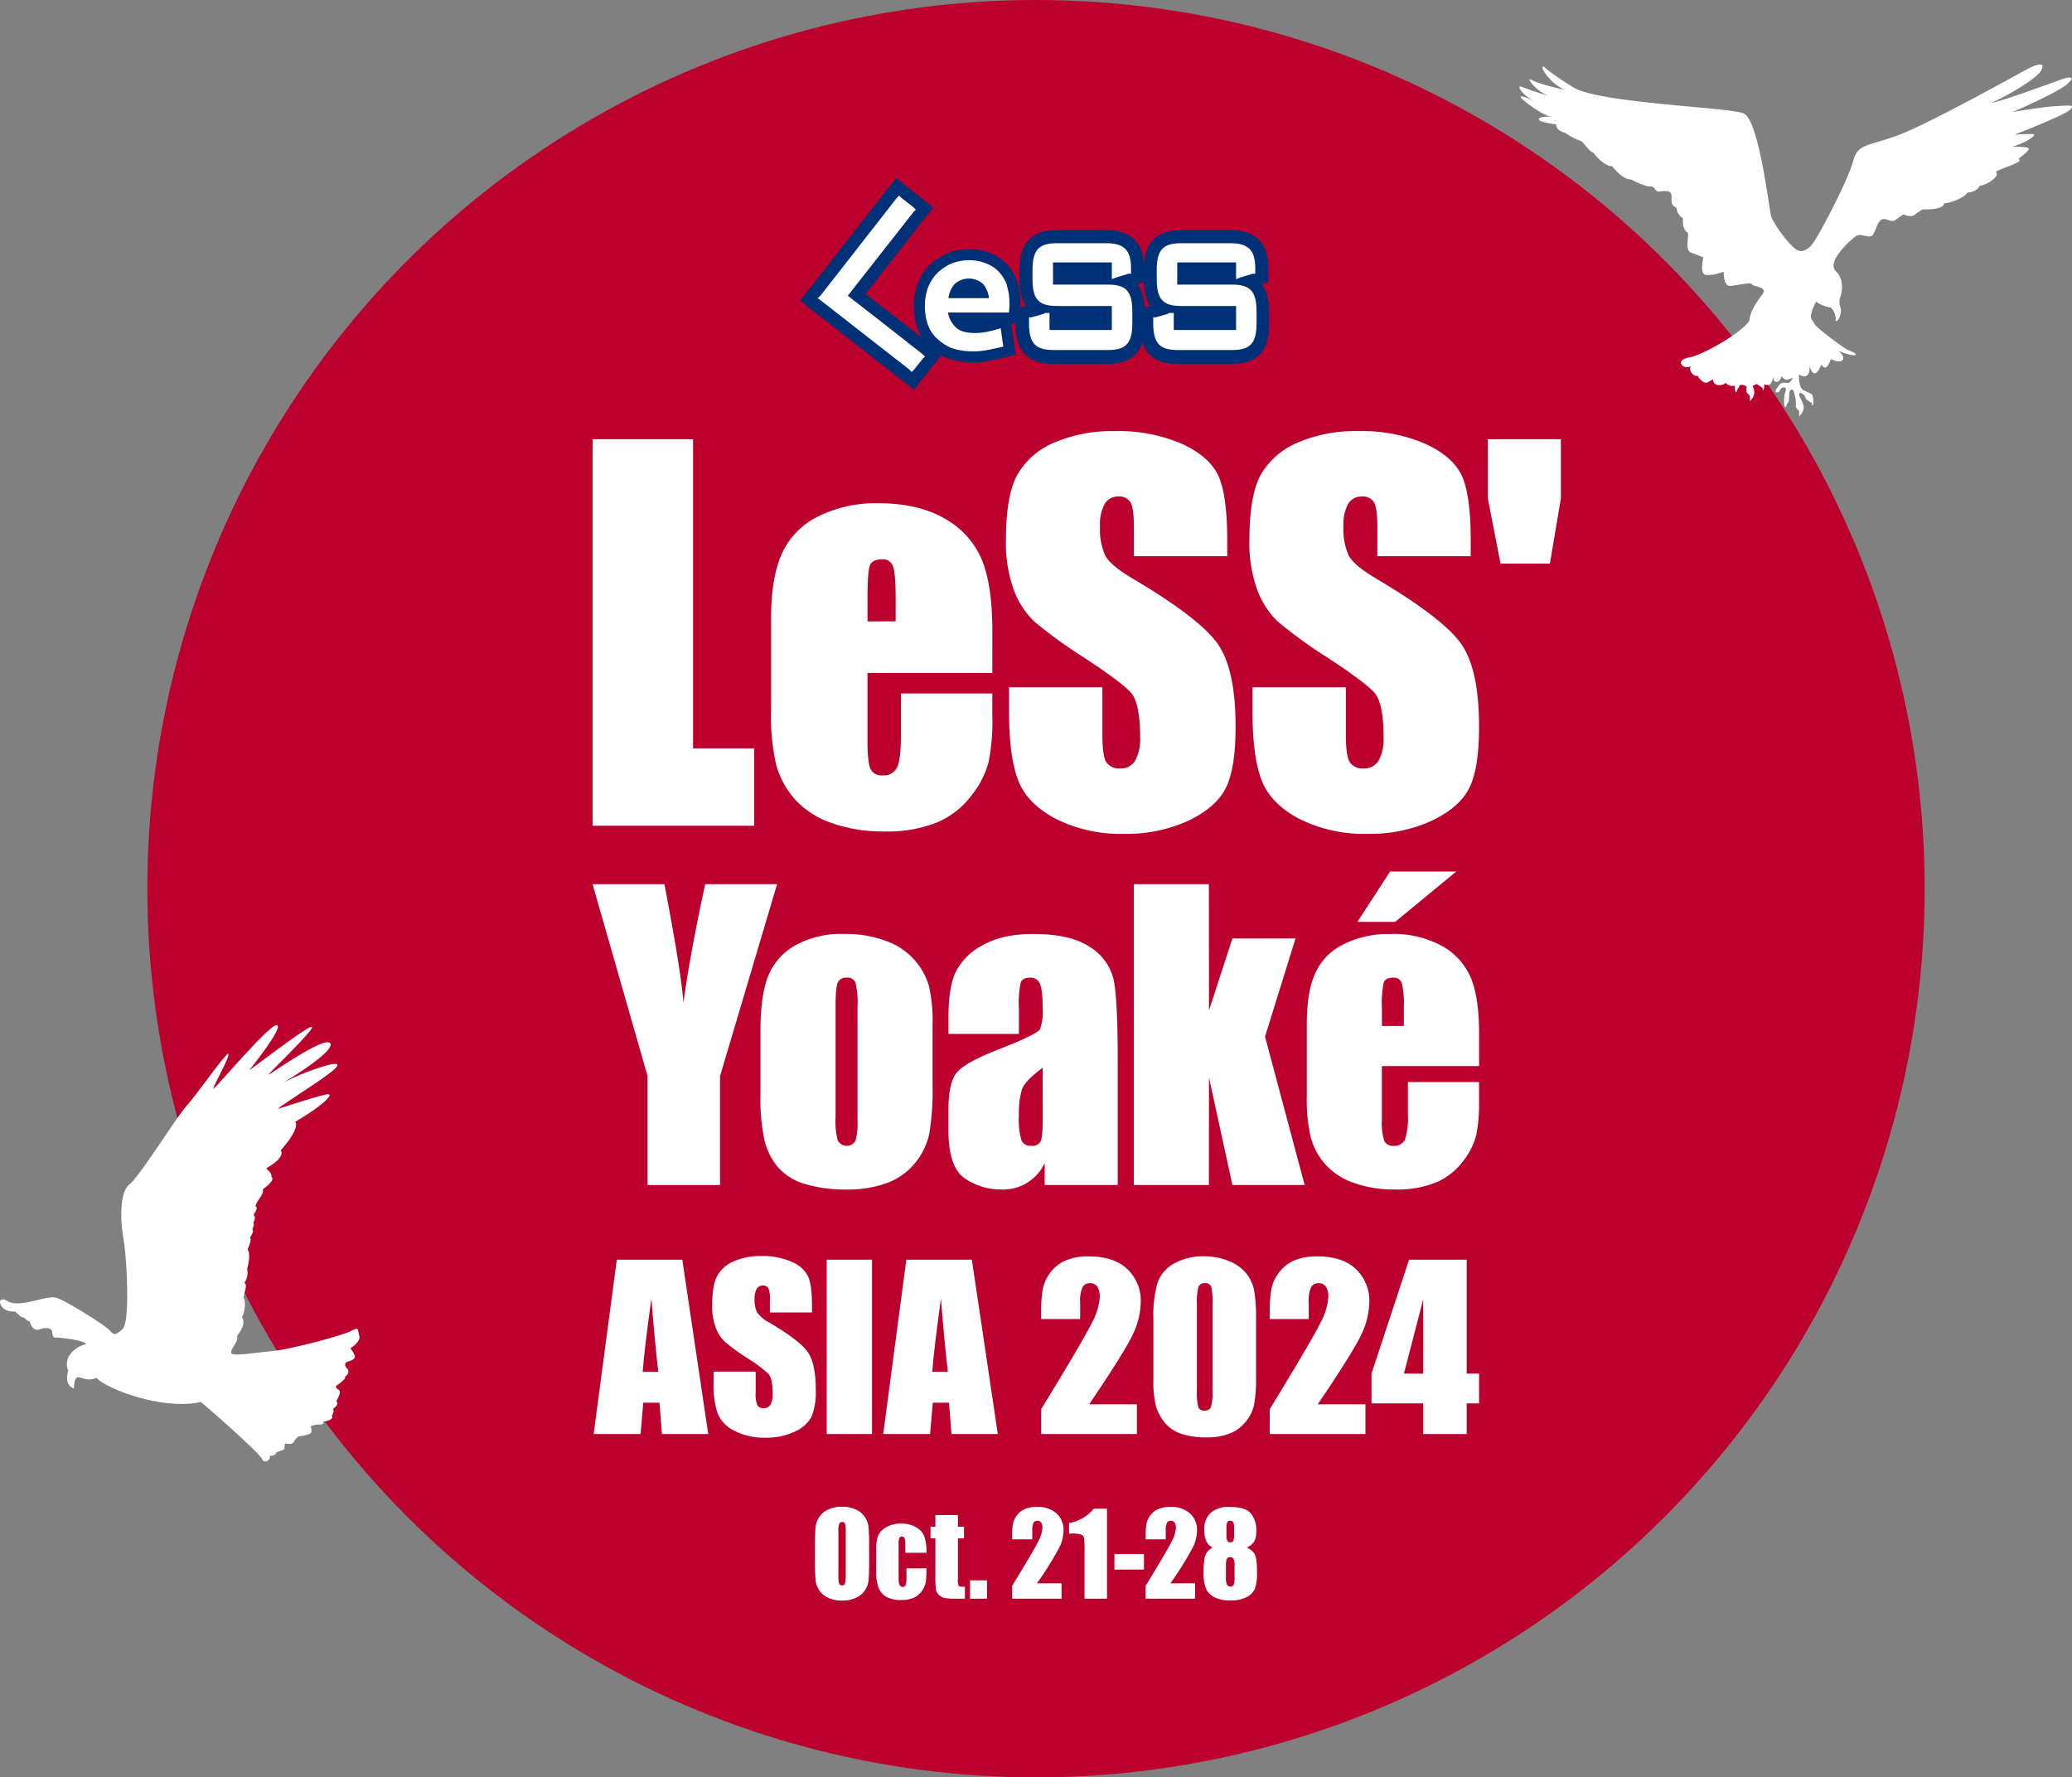 <svg xmlns="http://www.w3.org/2000/svg" xmlns:xlink="http://www.w3.org/1999/xlink" width="450" height="386" viewBox="0 0 450 386">
  <rect x="0" y="0" width="450" height="386" fill="#808080" stroke="none"/>
  <defs>
    <clipPath id="clip-path">
      <rect id="長方形_42" data-name="長方形 42" width="228" height="274.232" fill="none"/>
    </clipPath>
    <clipPath id="clip-path-2">
      <rect id="長方形_45" data-name="長方形 45" width="96" height="20.376" fill="none"/>
    </clipPath>
    <clipPath id="clip-path-3">
      <rect id="長方形_21" data-name="長方形 21" width="78.069" height="94.762" fill="#fff"/>
    </clipPath>
    <clipPath id="clip-path-4">
      <rect id="長方形_19" data-name="長方形 19" width="120" height="76.376" transform="translate(0 0)" fill="#fff"/>
    </clipPath>
  </defs>
  <g id="hero-area_image" transform="translate(-415 -125)">
    <circle id="base" cx="193" cy="193" r="193" transform="translate(447 125)" fill="#bc002d"/>
    <g id="text" transform="translate(526 163)">
      <g id="logo" clip-path="url(#clip-path)">
        <path id="パス_6158" data-name="パス 6158" d="M35.17,43.719v67.134H48.442v16.8h-35.1V43.719Zm65,50.752H73.058V109.35q0,4.666.674,6.014a2.616,2.616,0,0,0,2.592,1.347,3.144,3.144,0,0,0,3.187-1.789q.8-1.788.8-6.92V98.93h19.855v5.081a45.5,45.5,0,0,1-.8,9.8,19.937,19.937,0,0,1-3.758,7.31,18.308,18.308,0,0,1-7.491,5.833,29.011,29.011,0,0,1-11.379,1.944,33.061,33.061,0,0,1-11.717-1.919,18.742,18.742,0,0,1-7.906-5.262,19.009,19.009,0,0,1-3.914-7.361,47.551,47.551,0,0,1-1.089-11.69V82.6q0-9.019,2.437-14.229a16.735,16.735,0,0,1,7.983-7.984,28.157,28.157,0,0,1,12.754-2.772q8.812,0,14.541,3.343a18.407,18.407,0,0,1,8.036,8.865q2.305,5.521,2.307,15.527Zm-21-11.2V78.245q0-5.338-.57-6.895A2.255,2.255,0,0,0,76.271,69.8q-2.176,0-2.694,1.322t-.518,7.128v5.029Zm72.016-14.154h-20.27V62.9q0-4.355-.778-5.547a2.859,2.859,0,0,0-2.591-1.192,3.3,3.3,0,0,0-2.982,1.608,9.333,9.333,0,0,0-1.01,4.877,13.815,13.815,0,0,0,1.136,6.328q1.086,2.128,6.168,5.131,14.572,8.649,18.357,14.2t3.785,17.885q0,8.97-2.1,13.219t-8.113,7.129a32.107,32.107,0,0,1-14,2.876,31.292,31.292,0,0,1-14.956-3.317q-6.2-3.315-8.114-8.45t-1.917-14.567V97.583h20.27v10.212q0,4.719.855,6.066a3.308,3.308,0,0,0,3.034,1.347,3.554,3.554,0,0,0,3.239-1.71,9.764,9.764,0,0,0,1.063-5.081q0-7.412-2.022-9.693-2.074-2.281-10.213-7.621a100.679,100.679,0,0,1-10.783-7.828,18.31,18.31,0,0,1-4.379-6.739,29.635,29.635,0,0,1-1.737-10.99q0-9.644,2.462-14.1a16.56,16.56,0,0,1,7.958-6.971,31.737,31.737,0,0,1,13.271-2.515,34.593,34.593,0,0,1,14.49,2.747q5.986,2.751,7.931,6.921T151.191,65.8Zm52.872,0H183.791V62.9q0-4.355-.777-5.547a2.861,2.861,0,0,0-2.592-1.192,3.3,3.3,0,0,0-2.982,1.608,9.333,9.333,0,0,0-1.01,4.877,13.8,13.8,0,0,0,1.138,6.328q1.084,2.128,6.167,5.131,14.572,8.649,18.358,14.2t3.784,17.885q0,8.97-2.1,13.219t-8.113,7.129a32.107,32.107,0,0,1-14,2.876,31.3,31.3,0,0,1-14.956-3.317q-6.2-3.315-8.113-8.45t-1.919-14.567V97.583h20.27v10.212q0,4.719.857,6.066a3.3,3.3,0,0,0,3.032,1.347,3.551,3.551,0,0,0,3.239-1.71,9.764,9.764,0,0,0,1.063-5.081q0-7.412-2.022-9.693-2.074-2.281-10.212-7.621a100.6,100.6,0,0,1-10.785-7.828,18.309,18.309,0,0,1-4.379-6.739,29.635,29.635,0,0,1-1.737-10.99q0-9.644,2.462-14.1a16.566,16.566,0,0,1,7.958-6.971A31.746,31.746,0,0,1,179.7,41.956a34.593,34.593,0,0,1,14.49,2.747q5.986,2.751,7.931,6.921T204.063,65.8Zm6.472,1.608-2.747-14.154V43.719h15.864V56.575l-2.385,14.154ZM53.42,140.35l-12.39,41.687v23.65H25.291v-23.65L13.345,140.35H28.953q3.657,19.128,4.126,25.747,1.412-10.457,4.732-25.747ZM87.182,170.94v13.116a55.364,55.364,0,0,1-.727,10.594,14.888,14.888,0,0,1-3.107,6.3,14.055,14.055,0,0,1-6.115,4.318,24.452,24.452,0,0,1-8.576,1.391,30.617,30.617,0,0,1-9.16-1.189,12.485,12.485,0,0,1-5.831-3.592,14.186,14.186,0,0,1-2.967-5.813,43.717,43.717,0,0,1-.887-10.229V172.109q0-7.464,1.614-11.662a13.421,13.421,0,0,1,5.811-6.739,20.459,20.459,0,0,1,10.736-2.542A24.482,24.482,0,0,1,77.4,152.8a14.765,14.765,0,0,1,9,9.664,33.676,33.676,0,0,1,.786,8.475m-16.3-4.036a17.865,17.865,0,0,0-.443-5.185,1.834,1.834,0,0,0-1.9-1.07,1.911,1.911,0,0,0-1.937,1.07q-.485,1.07-.484,5.185v24.175a15.64,15.64,0,0,0,.484,4.943,2.2,2.2,0,0,0,3.813.1,13.683,13.683,0,0,0,.464-4.52Zm35.051,5.973h-15.3v-3.592q0-6.213,1.432-9.585a13.288,13.288,0,0,1,5.752-5.952q4.318-2.583,11.218-2.583,8.273,0,12.47,2.925a11.4,11.4,0,0,1,5.045,7.184q.847,4.258.847,17.535v26.878H111.538v-4.773a9.945,9.945,0,0,1-9.484,5.741,13.774,13.774,0,0,1-7.849-2.4q-3.572-2.4-3.572-10.512v-4.4q0-6.014,1.9-8.194t9.4-5.083q8.031-3.15,8.6-4.238a11.293,11.293,0,0,0,.565-4.44q0-4.2-.626-5.468a2.148,2.148,0,0,0-2.079-1.271q-1.655,0-2.058,1.07a21.734,21.734,0,0,0-.4,5.549Zm5.166,7.344q-3.916,2.868-4.54,4.8a19.046,19.046,0,0,0-.626,5.569,16.265,16.265,0,0,0,.544,5.367,2.13,2.13,0,0,0,2.16,1.211,2,2,0,0,0,2-.948q.463-.947.464-4.984Zm54.912-28.087-6.617,21.328,8.6,32.225H152.306l-5.086-23.341-.02,23.341H130.9V140.35h16.3l.02,27.427,5.086-15.644Zm39.87,27.725H184.77V191.44a12.845,12.845,0,0,0,.525,4.682,2.037,2.037,0,0,0,2.018,1.049,2.449,2.449,0,0,0,2.482-1.392,15.242,15.242,0,0,0,.626-5.387v-7.063h15.456v3.955a35.377,35.377,0,0,1-.626,7.628,15.5,15.5,0,0,1-2.926,5.689,14.227,14.227,0,0,1-5.831,4.541,22.567,22.567,0,0,1-8.858,1.513,25.756,25.756,0,0,1-9.121-1.493,14.593,14.593,0,0,1-6.153-4.1,14.8,14.8,0,0,1-3.047-5.732,36.918,36.918,0,0,1-.849-9.1V170.618q0-7.024,1.9-11.079a13.017,13.017,0,0,1,6.216-6.214,21.912,21.912,0,0,1,9.927-2.159,22.2,22.2,0,0,1,11.32,2.6,14.309,14.309,0,0,1,6.254,6.9q1.8,4.3,1.8,12.088Zm-4.964-42.253-13.277,10.936h-8.193l7.1-10.936Zm-11.38,33.535v-3.914a19.738,19.738,0,0,0-.444-5.367,1.754,1.754,0,0,0-1.815-1.212q-1.7,0-2.1,1.03a21.338,21.338,0,0,0-.4,5.549v3.914Z" transform="translate(4.349 13.672)" fill="#fff"/>
        <path id="パス_6159" data-name="パス 6159" d="M101.849,17.183v3.882l2.556-.853,2.84-.853,1.42-.473V16.993c0-4.733-2.083-6.816-6.722-6.816h-10.7c-4.733,0-6.627,2.083-6.627,7.2v1.893c0,5.113,1.893,7.194,6.627,7.194h10.6v2.652H90.867V24.946l-2.461.663-3.124.851-1.515.379v2.177c0,5.113,1.893,7.2,6.722,7.2h11.739c4.733,0,6.627-2.083,6.627-7.2V26.556c0-5.113-1.893-7.2-6.627-7.2h-10.6V17.183Z" transform="translate(27.298 3.316)" fill="#003176"/>
        <path id="パス_6160" data-name="パス 6160" d="M101.849,17.183v3.882l2.556-.853,2.84-.853,1.42-.473V16.993c0-4.733-2.083-6.816-6.722-6.816h-10.7c-4.733,0-6.627,2.083-6.627,7.2v1.893c0,5.113,1.893,7.194,6.627,7.194h10.6v2.652H90.867V24.946l-2.461.663-3.124.851-1.515.379v2.177c0,5.113,1.893,7.2,6.722,7.2h11.739c4.733,0,6.627-2.083,6.627-7.2V26.556c0-5.113-1.893-7.2-6.627-7.2h-10.6V17.183Z" transform="translate(27.298 3.316)" fill="none" stroke="#003176" stroke-width="2.999"/>
        <path id="パス_6161" data-name="パス 6161" d="M50.343,27.481,69.75,42.628l1.515,1.232,1.23-1.515,1.893-2.367,1.23-1.514-1.514-1.232c-5.017-3.975-10.13-7.857-15.147-11.833,4.45-5.774,8.993-11.456,13.443-17.23l1.23-1.514L72.118,5.422,69.466,3.339l-1.514-1.23-1.23,1.515L50.153,24.831l-1.23,1.514,1.514,1.23Z" transform="translate(15.943 0.687)" fill="#003176"/>
        <path id="パス_6162" data-name="パス 6162" d="M50.343,27.481,69.75,42.628l1.515,1.232,1.23-1.515,1.893-2.367,1.23-1.514-1.514-1.232c-5.017-3.975-10.13-7.857-15.147-11.833,4.45-5.774,8.993-11.456,13.443-17.23l1.23-1.514L72.118,5.422,69.466,3.339l-1.514-1.23-1.23,1.515L50.153,24.831l-1.23,1.514,1.514,1.23Z" transform="translate(15.943 0.687)" fill="none" stroke="#003176" stroke-width="2.999"/>
        <path id="パス_6163" data-name="パス 6163" d="M122.2,17.183v3.882l2.556-.853,2.84-.853,1.42-.473V16.993c0-4.733-2.083-6.816-6.722-6.816H111.6c-4.733,0-6.627,2.083-6.627,7.2v1.893c0,5.113,1.893,7.194,6.627,7.194h10.6v2.652H111.217V24.946l-2.461.663-3.124.851-1.515.379v2.177c0,5.113,1.893,7.2,6.722,7.2h11.739c4.733,0,6.627-2.083,6.627-7.2V26.556c0-5.113-1.893-7.2-6.627-7.2h-10.6V17.183Z" transform="translate(33.929 3.316)" fill="#003176"/>
        <path id="パス_6164" data-name="パス 6164" d="M122.2,17.183v3.882l2.556-.853,2.84-.853,1.42-.473V16.993c0-4.733-2.083-6.816-6.722-6.816H111.6c-4.733,0-6.627,2.083-6.627,7.2v1.893c0,5.113,1.893,7.194,6.627,7.194h10.6v2.652H111.217V24.946l-2.461.663-3.124.851-1.515.379v2.177c0,5.113,1.893,7.2,6.722,7.2h11.739c4.733,0,6.627-2.083,6.627-7.2V26.556c0-5.113-1.893-7.2-6.627-7.2h-10.6V17.183Z" transform="translate(33.929 3.316)" fill="none" stroke="#003176" stroke-width="2.999"/>
        <path id="パス_6165" data-name="パス 6165" d="M72.886,22.294a5.623,5.623,0,0,1,1.42-3.219,4.605,4.605,0,0,1,6.058,0A5.269,5.269,0,0,1,81.689,22.2h-8.8Zm12.78-2.746a8.253,8.253,0,0,0-1.7-2.934,7.129,7.129,0,0,0-2.746-1.895,9.305,9.305,0,0,0-3.787-.757,10.24,10.24,0,0,0-4.166.853,10.365,10.365,0,0,0-3.03,2.177,9.989,9.989,0,0,0-1.893,3.219,12.518,12.518,0,0,0-.567,3.693,12.679,12.679,0,0,0,.567,3.787,7.529,7.529,0,0,0,1.893,3.124,11.344,11.344,0,0,0,3.219,2.177,13.6,13.6,0,0,0,4.639.757,14.381,14.381,0,0,0,3.218-.284c1.136-.19,2.368-.473,3.5-.757l-.567-3.976c-.947.284-1.893.567-2.84.757a14.053,14.053,0,0,1-2.65.284c-1.989,0-3.409-.378-4.26-1.23a5.885,5.885,0,0,1-1.705-3.218H86.045c0-.379.094-.758.094-1.136V23.051a11.46,11.46,0,0,0-.567-3.6Z" transform="translate(22.085 4.55)" fill="#003176"/>
        <path id="パス_6166" data-name="パス 6166" d="M72.886,22.294a5.623,5.623,0,0,1,1.42-3.219,4.605,4.605,0,0,1,6.058,0A5.269,5.269,0,0,1,81.689,22.2h-8.8Zm12.78-2.746a8.253,8.253,0,0,0-1.7-2.934,7.129,7.129,0,0,0-2.746-1.895,9.305,9.305,0,0,0-3.787-.757,10.24,10.24,0,0,0-4.166.853,10.365,10.365,0,0,0-3.03,2.177,9.989,9.989,0,0,0-1.893,3.219,12.518,12.518,0,0,0-.567,3.693,12.679,12.679,0,0,0,.567,3.787,7.529,7.529,0,0,0,1.893,3.124,11.344,11.344,0,0,0,3.219,2.177,13.6,13.6,0,0,0,4.639.757,14.381,14.381,0,0,0,3.218-.284c1.136-.19,2.368-.473,3.5-.757l-.567-3.976c-.947.284-1.893.567-2.84.757a14.053,14.053,0,0,1-2.65.284c-1.989,0-3.409-.378-4.26-1.23a5.885,5.885,0,0,1-1.705-3.218H86.045c0-.379.094-.758.094-1.136V23.051a11.46,11.46,0,0,0-.567-3.6Z" transform="translate(22.085 4.55)" fill="none" stroke="#003176" stroke-width="4.784"/>
        <path id="パス_6167" data-name="パス 6167" d="M103.04,15.179v3.313l.473-.19,2.84-.851h.284V16.6c0-3.787-1.325-5.207-5.111-5.207h-10.7c-3.787,0-5.017,1.326-5.017,5.586v1.893c0,4.26,1.23,5.585,5.017,5.585H103.04v5.776H88.934V26.539H88.46c0,.1-3.124.947-3.124.947h-.284v.947c0,4.26,1.23,5.586,5.111,5.586H101.9c3.787,0,5.017-1.326,5.017-5.586V25.971c0-4.26-1.23-5.586-5.017-5.586H89.691v-5.4h13.443Z" transform="translate(27.717 3.712)" fill="#fff"/>
        <path id="パス_6168" data-name="パス 6168" d="M103.04,15.179v3.313l.473-.19,2.84-.851h.284V16.6c0-3.787-1.325-5.207-5.111-5.207h-10.7c-3.787,0-5.017,1.326-5.017,5.586v1.893c0,4.26,1.23,5.585,5.017,5.585H103.04v5.776H88.934V26.539H88.46c0,.1-3.124.947-3.124.947h-.284v.947c0,4.26,1.23,5.586,5.111,5.586H101.9c3.787,0,5.017-1.326,5.017-5.586V25.971c0-4.26-1.23-5.586-5.017-5.586H89.691v-5.4h13.443Z" transform="translate(27.717 3.712)" fill="none" stroke="#fff" stroke-width="0.571"/>
        <path id="パス_6169" data-name="パス 6169" d="M50.826,25.739,70.232,40.885l.286.285.282-.285,1.893-2.367.285-.284-.285-.284C67.2,33.6,61.714,29.336,56.222,25.076L70.706,6.615l.285-.284-.285-.285-2.65-2.083-.282-.284-.284.284L50.92,25.171l-.284.284.284.284Z" transform="translate(16.501 1.199)" fill="#fff"/>
        <path id="パス_6170" data-name="パス 6170" d="M50.826,25.739,70.232,40.885l.286.285.282-.285,1.893-2.367.285-.284-.285-.284C67.2,33.6,61.714,29.336,56.222,25.076L70.706,6.615l.285-.284-.285-.285-2.65-2.083-.282-.284-.284.284L50.92,25.171l-.284.284.284.284Z" transform="translate(16.501 1.199)" fill="none" stroke="#fff" stroke-width="0.571"/>
        <path id="パス_6171" data-name="パス 6171" d="M123.39,15.179v3.313l.473-.19,2.84-.851h.284V16.6c0-3.787-1.325-5.207-5.111-5.207h-10.7c-3.787,0-5.017,1.326-5.017,5.586v1.893c0,4.26,1.23,5.585,5.017,5.585H123.39v5.776H109.284V26.539h-.473c0,.1-3.124.947-3.124.947H105.4v.947c0,4.26,1.23,5.586,5.111,5.586h11.739c3.787,0,5.017-1.326,5.017-5.586V25.971c0-4.26-1.23-5.586-5.017-5.586H110.041v-5.4h13.443Z" transform="translate(34.348 3.712)" fill="#fff"/>
        <path id="パス_6172" data-name="パス 6172" d="M123.39,15.179v3.313l.473-.19,2.84-.851h.284V16.6c0-3.787-1.325-5.207-5.111-5.207h-10.7c-3.787,0-5.017,1.326-5.017,5.586v1.893c0,4.26,1.23,5.585,5.017,5.585H123.39v5.776H109.284V26.539h-.473c0,.1-3.124.947-3.124.947H105.4v.947c0,4.26,1.23,5.586,5.111,5.586h11.739c3.787,0,5.017-1.326,5.017-5.586V25.971c0-4.26-1.23-5.586-5.017-5.586H110.041v-5.4h13.443Z" transform="translate(34.348 3.712)" fill="none" stroke="#fff" stroke-width="0.571"/>
        <path id="パス_6173" data-name="パス 6173" d="M72.886,22.294a5.623,5.623,0,0,1,1.42-3.219,4.605,4.605,0,0,1,6.058,0A5.269,5.269,0,0,1,81.689,22.2h-8.8Zm12.78-2.746a8.253,8.253,0,0,0-1.7-2.934,7.129,7.129,0,0,0-2.746-1.895,9.305,9.305,0,0,0-3.787-.757,10.24,10.24,0,0,0-4.166.853,10.365,10.365,0,0,0-3.03,2.177,9.989,9.989,0,0,0-1.893,3.219,12.518,12.518,0,0,0-.567,3.693,12.679,12.679,0,0,0,.567,3.787,7.529,7.529,0,0,0,1.893,3.124,11.344,11.344,0,0,0,3.219,2.177,13.6,13.6,0,0,0,4.639.757,14.381,14.381,0,0,0,3.218-.284c1.136-.19,2.368-.473,3.5-.757l-.567-3.976c-.947.284-1.893.567-2.84.757a14.053,14.053,0,0,1-2.65.284c-1.989,0-3.409-.378-4.26-1.23a5.885,5.885,0,0,1-1.705-3.218H86.045c0-.379.094-.758.094-1.136V23.051a11.46,11.46,0,0,0-.567-3.6Z" transform="translate(22.085 4.55)" fill="#fff"/>
        <path id="パス_6174" data-name="パス 6174" d="M32.778,177.672l5.631,37.867H28.346l-.529-6.806H24.3l-.591,6.806H13.524l5.022-37.867ZM27.56,202.02q-.748-6.432-1.5-15.905-1.5,10.875-1.888,15.905Z" transform="translate(4.407 57.899)" fill="#fff"/>
        <path id="パス_6175" data-name="パス 6175" d="M54.618,189.329H45.473v-2.808a5.494,5.494,0,0,0-.351-2.5,1.287,1.287,0,0,0-1.169-.537,1.483,1.483,0,0,0-1.343.725,4.2,4.2,0,0,0-.457,2.2,6.239,6.239,0,0,0,.513,2.856,7.4,7.4,0,0,0,2.782,2.315q6.577,3.9,8.283,6.4t1.706,8.069a14.137,14.137,0,0,1-.947,5.964,7.42,7.42,0,0,1-3.661,3.217,14.482,14.482,0,0,1-6.314,1.3,14.125,14.125,0,0,1-6.747-1.5,7.345,7.345,0,0,1-3.661-3.812,19.557,19.557,0,0,1-.866-6.574V202.17h9.146v4.606a6.066,6.066,0,0,0,.386,2.737,1.49,1.49,0,0,0,1.367.609,1.6,1.6,0,0,0,1.462-.772,4.408,4.408,0,0,0,.479-2.292q0-3.343-.911-4.374a29.062,29.062,0,0,0-4.607-3.438,44.9,44.9,0,0,1-4.865-3.531,8.274,8.274,0,0,1-1.977-3.04,13.389,13.389,0,0,1-.784-4.96q0-4.348,1.111-6.362a7.469,7.469,0,0,1,3.59-3.145,14.3,14.3,0,0,1,5.986-1.136,15.605,15.605,0,0,1,6.538,1.242,6.842,6.842,0,0,1,3.579,3.122q.877,1.881.876,6.395Z" transform="translate(10.733 57.703)" fill="#fff"/>
        <rect id="長方形_41" data-name="長方形 41" width="9.846" height="37.866" transform="translate(68.545 235.572)" fill="#fff"/>
        <path id="パス_6176" data-name="パス 6176" d="M80.208,177.672l5.631,37.867H75.776l-.529-6.806H71.725l-.591,6.806H60.954l5.022-37.867ZM74.99,202.02q-.748-6.432-1.5-15.905-1.5,10.875-1.888,15.905Z" transform="translate(19.863 57.899)" fill="#fff"/>
        <path id="パス_6177" data-name="パス 6177" d="M107.616,209.261v6.456H86.824l.005-5.4q9.238-15.109,10.981-18.7a14.15,14.15,0,0,0,1.742-5.6,4.07,4.07,0,0,0-.526-2.3,1.816,1.816,0,0,0-1.6-.762,1.761,1.761,0,0,0-1.6.842,7.08,7.08,0,0,0-.528,3.345v3.6H86.824v-1.38a29.971,29.971,0,0,1,.327-5.017,8.794,8.794,0,0,1,1.614-3.614,8.09,8.09,0,0,1,3.344-2.69,12.16,12.16,0,0,1,4.935-.911q5.638,0,8.525,2.795A9.427,9.427,0,0,1,108.458,187a16.822,16.822,0,0,1-1.627,6.876q-1.625,3.624-9.577,15.389Z" transform="translate(28.294 57.721)" fill="#fff"/>
        <path id="パス_6178" data-name="パス 6178" d="M127.5,190.668V203.3a29.915,29.915,0,0,1-.467,6.267,8.66,8.66,0,0,1-1.941,3.671,8.371,8.371,0,0,1-3.556,2.456,13.632,13.632,0,0,1-4.654.75,17.315,17.315,0,0,1-5.638-.785,7.732,7.732,0,0,1-3.579-2.444,10.463,10.463,0,0,1-1.893-3.5,21.778,21.778,0,0,1-.562-5.835V190.668a25.41,25.41,0,0,1,.9-7.812,7.722,7.722,0,0,1,3.579-4.165,12.659,12.659,0,0,1,6.49-1.566,13.636,13.636,0,0,1,5.567,1.087,9.3,9.3,0,0,1,3.673,2.656,8.762,8.762,0,0,1,1.648,3.531,32.336,32.336,0,0,1,.432,6.269m-9.448-3.182a14.106,14.106,0,0,0-.293-3.775,1.291,1.291,0,0,0-1.367-.762,1.353,1.353,0,0,0-1.392.809,12.271,12.271,0,0,0-.339,3.728v18.479a13.7,13.7,0,0,0,.316,3.975,1.35,1.35,0,0,0,1.368.678,1.332,1.332,0,0,0,1.38-.794,11.888,11.888,0,0,0,.327-3.577Z" transform="translate(34.286 57.721)" fill="#fff"/>
        <path id="パス_6179" data-name="パス 6179" d="M145.056,209.261v6.456H124.264l.005-5.4q9.238-15.109,10.981-18.7a14.15,14.15,0,0,0,1.742-5.6,4.07,4.07,0,0,0-.526-2.3,1.816,1.816,0,0,0-1.6-.762,1.761,1.761,0,0,0-1.6.842,7.08,7.08,0,0,0-.528,3.345v3.6h-8.466v-1.38a29.972,29.972,0,0,1,.327-5.017,8.8,8.8,0,0,1,1.614-3.614,8.09,8.09,0,0,1,3.344-2.69,12.16,12.16,0,0,1,4.935-.911q5.638,0,8.525,2.795A9.427,9.427,0,0,1,145.9,187a16.822,16.822,0,0,1-1.627,6.876q-1.625,3.624-9.577,15.389Z" transform="translate(40.494 57.721)" fill="#fff"/>
        <path id="パス_6180" data-name="パス 6180" d="M161.61,177.673v24.743H164.3v6.456H161.61v6.667h-9.45v-6.667H140.934v-6.456l8.163-24.743Zm-9.45,24.743V186.3l-4.175,16.113Z" transform="translate(45.927 57.899)" fill="#fff"/>
      </g>
      <g id="date" transform="translate(66 289.232)">
        <g id="グループ_33" data-name="グループ 33" transform="translate(0 0)" clip-path="url(#clip-path-2)">
          <path id="パス_6181" data-name="パス 6181" d="M11.765,11.86q0,2.948-.139,4.173a4.672,4.672,0,0,1-2.844,3.8,7.175,7.175,0,0,1-2.9.543,7.36,7.36,0,0,1-2.821-.514A4.7,4.7,0,0,1,.145,16.087,41.127,41.127,0,0,1,0,11.86V8.514Q0,5.567.139,4.342A4.677,4.677,0,0,1,2.984.544,7.173,7.173,0,0,1,5.883,0,7.362,7.362,0,0,1,8.7.514a4.7,4.7,0,0,1,2.916,3.773,41.168,41.168,0,0,1,.145,4.227ZM6.68,5.435A6.082,6.082,0,0,0,6.529,3.69a.6.6,0,0,0-.622-.382.7.7,0,0,0-.611.308,4.363,4.363,0,0,0-.211,1.818v9.131a8.968,8.968,0,0,0,.139,2.1.607.607,0,0,0,.647.4.624.624,0,0,0,.664-.459A9.733,9.733,0,0,0,6.68,14.42Z" transform="translate(0 0)" fill="#fff"/>
          <path id="パス_6182" data-name="パス 6182" d="M23.813,9.877h-4.6V8.029a3.641,3.641,0,0,0-.157-1.311.581.581,0,0,0-.581-.343.566.566,0,0,0-.567.3,3.9,3.9,0,0,0-.144,1.353v7.56a2.96,2.96,0,0,0,.217,1.287.689.689,0,0,0,.64.428.659.659,0,0,0,.67-.446,5.394,5.394,0,0,0,.175-1.691V13.259h4.348a25.184,25.184,0,0,1-.139,2.88,4.63,4.63,0,0,1-.809,1.969,4.331,4.331,0,0,1-1.781,1.522,6.406,6.406,0,0,1-2.718.514,6.474,6.474,0,0,1-3.273-.706,3.9,3.9,0,0,1-1.709-1.981,10.239,10.239,0,0,1-.5-3.618V9.285a8.8,8.8,0,0,1,.41-3.079,3.99,3.99,0,0,1,1.751-1.854,6.166,6.166,0,0,1,3.261-.815,6.238,6.238,0,0,1,3.261.809,3.969,3.969,0,0,1,1.8,2.041,10.666,10.666,0,0,1,.448,3.491" transform="translate(0.403 0.111)" fill="#fff"/>
          <path id="パス_6183" data-name="パス 6183" d="M30.278,1.745V4.27H31.6V6.805H30.278V15.38a4.628,4.628,0,0,0,.163,1.763q.164.181,1.359.18V19.91H29.832a14.037,14.037,0,0,1-2.379-.139,2.524,2.524,0,0,1-1.256-.64,2.118,2.118,0,0,1-.677-1.147,20.309,20.309,0,0,1-.133-3.037V6.805H24.336V4.27h1.051V1.745Z" transform="translate(0.761 0.055)" fill="#fff"/>
          <rect id="長方形_43" data-name="長方形 43" width="3.684" height="3.986" transform="translate(33.677 15.98)" fill="#fff"/>
          <path id="パス_6184" data-name="パス 6184" d="M52.258,16.63v3.333H41.521l0-2.791q4.771-7.8,5.67-9.655a7.3,7.3,0,0,0,.9-2.893,2.1,2.1,0,0,0-.273-1.19.94.94,0,0,0-.827-.393.911.911,0,0,0-.829.435A3.652,3.652,0,0,0,45.893,5.2v1.86H41.521V6.352a15.436,15.436,0,0,1,.169-2.591A4.522,4.522,0,0,1,42.523,1.9,4.177,4.177,0,0,1,44.25.506,6.27,6.27,0,0,1,46.8.035a6.1,6.1,0,0,1,4.4,1.444,4.872,4.872,0,0,1,1.491,3.654,8.691,8.691,0,0,1-.84,3.551,73.076,73.076,0,0,1-4.945,7.947Z" transform="translate(1.298 0.001)" fill="#fff"/>
          <path id="パス_6185" data-name="パス 6185" d="M61.747.4V19.952H56.868V9.468a18.437,18.437,0,0,0-.109-2.73,1.02,1.02,0,0,0-.6-.694,6.2,6.2,0,0,0-2.179-.235H53.5V3.529A8.873,8.873,0,0,0,58.873.4Z" transform="translate(1.673 0.013)" fill="#fff"/>
          <rect id="長方形_44" data-name="長方形 44" width="6.413" height="3.37" transform="translate(65.034 10.266)" fill="#fff"/>
          <path id="パス_6186" data-name="パス 6186" d="M80.37,16.63v3.333H69.632l0-2.791q4.771-7.8,5.669-9.655a7.3,7.3,0,0,0,.9-2.893,2.1,2.1,0,0,0-.273-1.19.941.941,0,0,0-.828-.393.91.91,0,0,0-.828.435A3.652,3.652,0,0,0,74,5.2v1.86H69.632V6.352a15.417,15.417,0,0,1,.17-2.591A4.52,4.52,0,0,1,70.634,1.9,4.186,4.186,0,0,1,72.362.506,6.267,6.267,0,0,1,74.91.035a6.1,6.1,0,0,1,4.4,1.444A4.872,4.872,0,0,1,80.8,5.133a8.688,8.688,0,0,1-.839,3.551,72.971,72.971,0,0,1-4.946,7.947Z" transform="translate(2.177 0.001)" fill="#fff"/>
          <path id="パス_6187" data-name="パス 6187" d="M91.208,8.87a3.529,3.529,0,0,1,1.655,1.3q.58.865.579,4.115a9.856,9.856,0,0,1-.458,3.493A3.743,3.743,0,0,1,91.2,19.62a7.5,7.5,0,0,1-3.563.719,7.269,7.269,0,0,1-3.442-.689,4.118,4.118,0,0,1-1.817-1.825,9.36,9.36,0,0,1-.549-3.783,15.269,15.269,0,0,1,.27-3.08A3.109,3.109,0,0,1,83.8,8.87a2.837,2.837,0,0,1-1.358-1.382,5.578,5.578,0,0,1-.453-2.407,4.832,4.832,0,0,1,1.4-3.784A6.084,6.084,0,0,1,87.585.035q3.224,0,4.456,1.341A5.446,5.446,0,0,1,93.273,5.2a4.8,4.8,0,0,1-.4,2.281A4.2,4.2,0,0,1,91.208,8.87M88.562,12.8a3.206,3.206,0,0,0-.229-1.492.792.792,0,0,0-.725-.368.745.745,0,0,0-.7.356,3.437,3.437,0,0,0-.21,1.5v2.536a3.541,3.541,0,0,0,.235,1.63.821.821,0,0,0,.743.362.705.705,0,0,0,.7-.367,4.7,4.7,0,0,0,.18-1.661Zm-.1-8.128a3.2,3.2,0,0,0-.174-1.311.694.694,0,0,0-.67-.321.657.657,0,0,0-.653.344A3.292,3.292,0,0,0,86.8,4.674V6.159a2.687,2.687,0,0,0,.192,1.22.69.69,0,0,0,.653.338.661.661,0,0,0,.653-.332,3.59,3.59,0,0,0,.168-1.371Z" transform="translate(2.559 0.001)" fill="#fff"/>
        </g>
      </g>
    </g>
    <g id="hawk_01" transform="translate(415 347.619)">
      <g id="グループ_20" data-name="グループ 20" clip-path="url(#clip-path-3)">
        <path id="パス_4397" data-name="パス 4397" d="M14.828,75.076s-1.116,2.941,1.217,3.854c.1-1.014.1-2.535,1.015-2.433s2.029.911,3.956.1c1.116,1.826,13.491,7.2,22.62,5.272,2.941,2.435,12.883,11.26,13.288,12.378s2.029.2,1.622-.711c.914,0,1.421-.305,1.421-.609s1.826-.507,1.826-1.016,0-1.114.406-1.014,1.318.2,1.623-.406.913-1.217,1.319-1.217a6.985,6.985,0,0,0,2.13-.507c.709-.305.2-1.623.2-1.623A4.073,4.073,0,0,1,69.1,86.74c.507.1,1.521-.1,1.015-.61,1.116-.1,2.434-.606,1.927-1.216.3-.506.609-1.318.3-1.419s1.522-.913.71-1.826c.406-.812,1.217-2.029.406-2.536s-.406-.811-.406-.811,2.333-1.522,1.826-1.927c.811-.406,1.015-1.421.507-1.826s-.507-1.116-.2-1.32,2.232-.506,1.826-1.521a4.85,4.85,0,0,0-.913-1.523s2.334-1.42,1.927-2.737.1-2.029-1.825-1.016-13.491,4.058-17.143,4.363-8.52,1.216-8.825.406,1.724-2.538,1.218-3.652c1.622-2.13,1.622-3.248,1.115-4.159.609-1.015.913-3.55.305-4.159.3-1.521.913-2.941.2-3.245a3.887,3.887,0,0,0,.608-3.044c.406-1.622.71-3.348.1-4.26,0,0,1.015-2.13.507-2.535.406-.608.914-1.522.508-1.827,0,0,.607-1.013.2-1.42.4-.505.507-1.418.1-1.622.1-.406,1.116-1.622.406-1.927,0-.912,2.13-2.941,1.521-3.651,1.521-1.116,2.637-2.233,1.927-2.74.2-1.013-1.318-1.723-1.015-1.927s4.057-2.231,3.043-3.853c2.029-2.232,3.956-5.173,3.145-6.189,6.187-3.651,8.216-5.882,7.2-5.985s-10.651,3.146-10.955,3.146,8.317-5.579,9.839-6.7,5.376-3.753,1.217-2.84a51,51,0,0,0-9.839,3.854s11.361-6.8,10.144-8.52-13.085,6.8-13.39,6.8S68.082,1.231,67.777.419s-13.9,9.739-13.592,9.332S61.589.521,60.17.013s-13.491,13.9-13.8,13.795S49.823,7.114,49.62,6.3s-6.9,8.825-9.027,11.157S30.246,32.979,28.116,34.6,26.087,42.312,26.8,46.267s1.521,18.259-.2,19.781-1.927,1.217-2.84.2-9.23-6.287-11.462-7-7.912,2.334-10.65.711S-.286,62.5,3.164,62.195c.607.3,1.318,1.318,1.927,1.318.507.2.913,1.013,1.318.71.406,1.319.913,2.332,2.333,1.826s2.13-.1,2.435.2.1,1.726.811,1.624,6.594.609,6.695,1.421a6.077,6.077,0,0,0-3.449,2.231,3.491,3.491,0,0,0-.406,3.551" transform="translate(-0.001 0)" fill="#fff"/>
      </g>
    </g>
    <g id="hawk_02" transform="translate(745 139)">
      <g id="グループ_16" data-name="グループ 16" clip-path="url(#clip-path-4)">
        <path id="パス_4395" data-name="パス 4395" d="M116.241,9.068c-2.535.11-10.033,1.434-9.151,1.214s9.26-4.08,11.355-5.623,1.984-2.425-.991-1.324S103.782,8.3,102.57,8.3c3.308-1.432,9.7-5.18,10.693-6.944s-.331-1.763-3.2-.221S88.79,12.927,82.285,15.353s-8.819,1.762-9.811,5.621S65.2,36.96,63.655,38.943s-2.916,1.544-2.916,1.544c-1.6-.33-5.684-5.953-6.125-7.716s-2.645-20.835-5.952-22.159S17.243,8.406,11.731,4.989,5.336.47,5.336.47,4.234.249,6,2.454A11,11,0,0,0,9.857,5.541S4.014,4.217,2.581,3.335s1.213,2.978,4.41,3.64A60.473,60.473,0,0,1,.266,4.769c-.772-.221.11,1.764,2.976,3.2,0,0-3.2-1.543-2.976-.881s4.961,4.079,6.725,4.3c-2.977-.22-3.307.55-2.206.991a22.193,22.193,0,0,0,3.308.662c-.331,0,0,1.433,1.764,1.764a14.257,14.257,0,0,0,3.638,1.873c.772.772,1.763,2.316,2.646,2.537.441.77,2.535,2.976,3.968,2.866.992,1.213,2.646,2.975,4.079,2.865,0,0,3.087,1.655,4.19,1.544s.992,1.213,1.983,1.1,2.537-.33,2.646.773-.331,2.2,1.1,2.756a2.842,2.842,0,0,0,1.434,2.314c-.222,1.1.221,2.757.881,2.977s-.661,3.859.771,4.41,2.756,1.1,2.756,1.1-.881,3.417.442,3.748,3.968-.662,3.968-.662-.109,3.2,1.434,3.087,4.519-.883,4.739-.331,3.529.441,2.206,2.2-2.536,3.528-2.756,5.4-9.591,7.606-13.119,8.268-.992,2.867.33,1.873c-.55,1.1.772,2.426,1.544,2.1.221.661,1.433,1.875,2.095,1.434.661-.333,1.212-.662,1.212-.662a1.166,1.166,0,0,0,.882,1.211,2.11,2.11,0,0,0,1.874-.439,2.015,2.015,0,0,0,1.764.66c.071-.015.141-.027.211-.041a2.6,2.6,0,0,1,0,.426c-.047.382.19,1.1.333.953s.191-.667.381-.81a1.284,1.284,0,0,0,.32-.71c.436-.037.741-.039.741-.039a3.761,3.761,0,0,0,.782.3,8.725,8.725,0,0,0-.034,1.163c.1.382.728.858.728.953v1.048c0,.238.7-.764.7-.764a6.017,6.017,0,0,0,.285-.9,3.013,3.013,0,0,0-.4-1.565,7.228,7.228,0,0,0,.945-.462,1.347,1.347,0,0,0,.174.17,6.838,6.838,0,0,0,1.047.666s.048.571.144.571a1.627,1.627,0,0,0,.185-1.306,1.667,1.667,0,0,0,1.292.021c.433-.289.629-1.191.712-1.78-.018.494.062,1.159.61,1.228.882.111,1.212-1.213,1.212-1.213s.552.772,1.1.772a3.179,3.179,0,0,0,1.344-.521c-.063.15-.135.3-.222.466-.666,1.239-1.285.525-2.048.715s-.951,1-1.237,1.238-.334,1-.191.857.238,0,.524-.048.333-.666.714-.9.715-.238.9.047-.144.905-.286,1.524a9.7,9.7,0,0,0-.047,1.618c-.048.381.189,1.1.333.952s.19-.666.381-.809a1.356,1.356,0,0,0,.332-.809c0-.191.048-1.191.1-1.571s.238-.714.618-.62.382.715.667,1.666a8.171,8.171,0,0,1,.095,2.047c.1.382.729.858.729.954v1.048c0,.237.7-.762.7-.762a6.138,6.138,0,0,0,.285-.906c.191-.715-.985-2.617-.985-2.808,0-1.239,1.08-.049,1.223.1s0,.475.476.857a6.8,6.8,0,0,0,1.047.666s.048.571.143.571c.333-.332.238-1.094.1-1.856s-.51-.73-1.944-1.392c-.967-.447-1.1-2.145-1.089-3.477.5.265,1.165.577,1.641.28.882-.552.661-2.206.661-2.206s.441,1.875,1.213,1.654,1.323-1.874,1.323-1.874.551.882,1.1.553.993-1.765.993-1.765,1.873.993,2.535.221-.882-1.986-.882-1.986,2.977,1.214,3.639.883-1.324-.883-2.205-1.434-6.285-4.519-6.616-5.29-.881-.882-.772-1.985a10.074,10.074,0,0,1,1.1-2.866,7.154,7.154,0,0,0,2.867,1.212c.771-.11,1.653,2.2,1.322,2.865.442.662,1.543-1.431,1.1-2.865a3.3,3.3,0,0,1,0-2.315s1.212-3.418-.992-5.512,3.528-7.165,4.521-7.717,2.865.772,3.527-.22.881-2.535,1.765-3.2,1.873.55,2.974.109c1.214-.881,1.876-1.322,1.876-1.322s1.542.772,2.424.111,1.764-1.214,1.764-1.214,4.3.331,4.741-1.323c1.543,0,4.629-1.434,4.96-2.314,1.544,0,2.756-1.1,2.536-1.434,1.544-.11,4.741-2.1,3.637-3.086,1.765-.993,6.175-2.094,4.963-2.757.329-.552,3.415-2.315,1.653-2.535a16.552,16.552,0,0,0-3.087-.11c3.859-1.214,5.292-2.645,4.63-2.756s-4.08.11-4.08.11,10.584-4.08,12.017-5.4-.771-.882-3.306-.772" fill="#fff"/>
      </g>
    </g>
  </g>
</svg>
